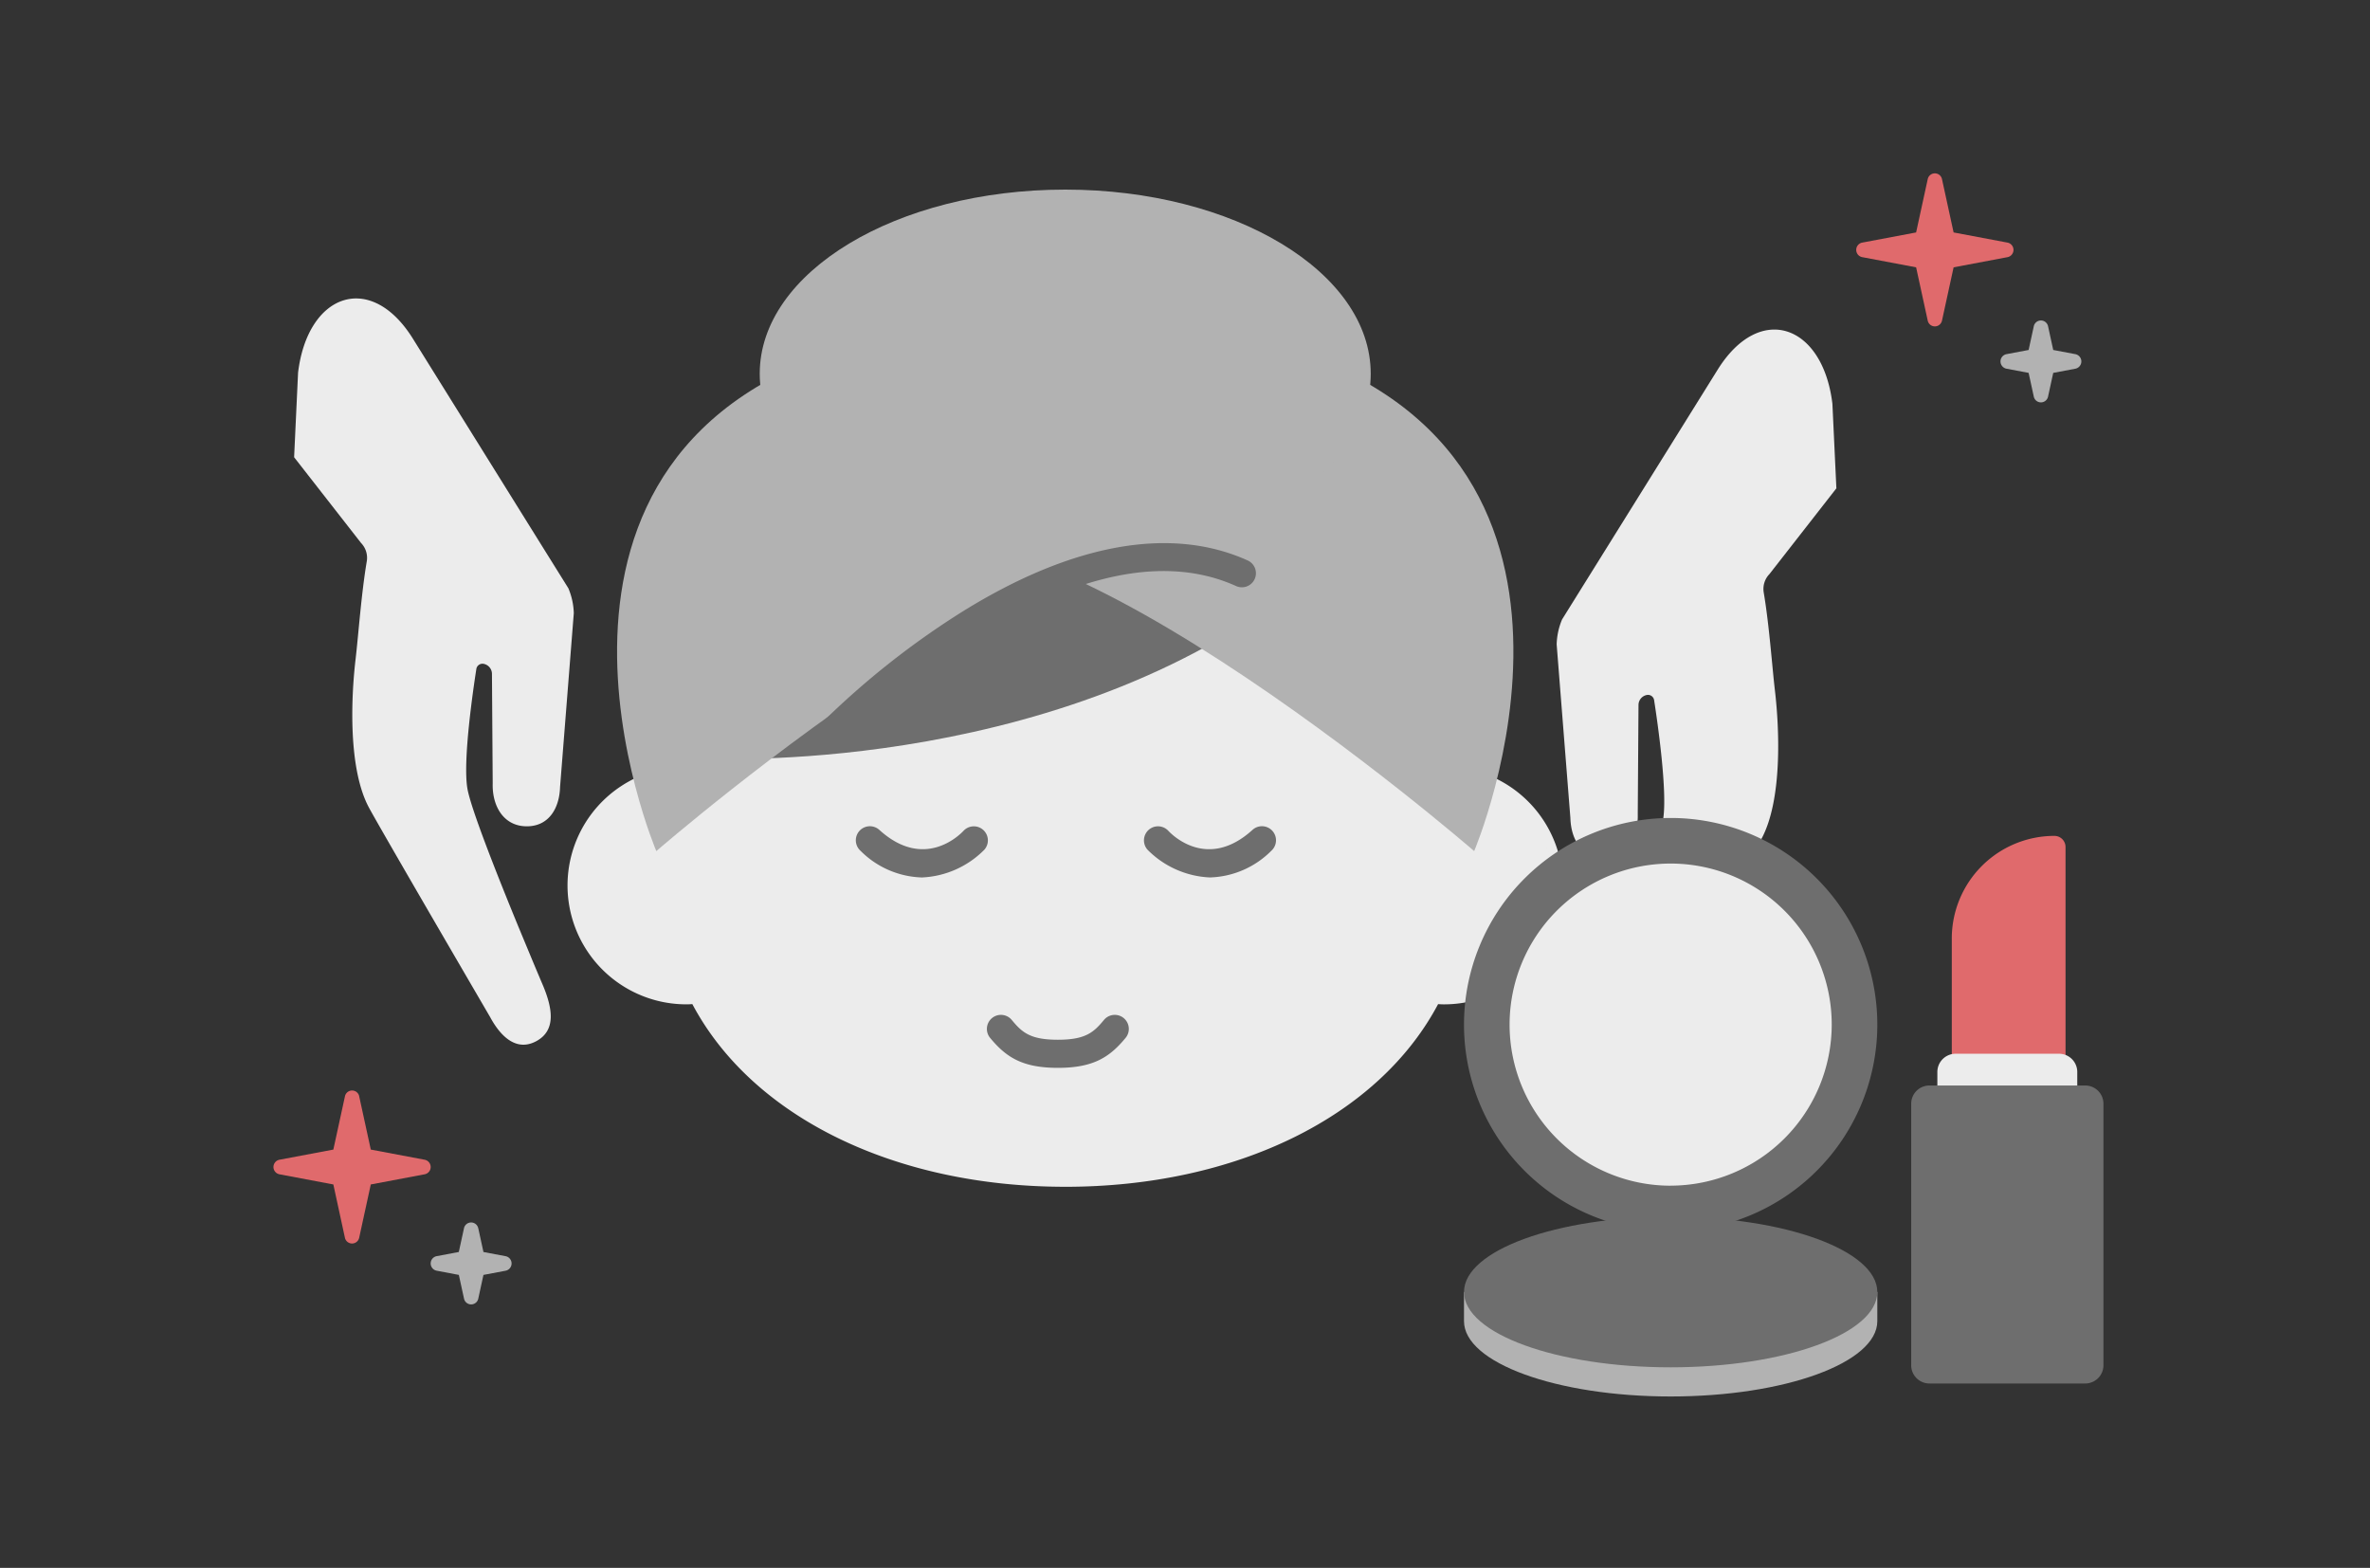 <svg xmlns="http://www.w3.org/2000/svg" xmlns:xlink="http://www.w3.org/1999/xlink" width="260" height="172" viewBox="0 0 260 172">
  <rect x="0" y="0" width="260" height="172" fill="#333333" stroke="none"/>
  <defs>
    <clipPath id="clip-path">
      <rect id="長方形_11211" data-name="長方形 11211" width="260" height="172" transform="translate(695 2300)" fill="#ccc"/>
    </clipPath>
    <clipPath id="clip-path-2">
      <rect id="長方形_12961" data-name="長方形 12961" width="200.758" height="134.199" fill="none"/>
    </clipPath>
  </defs>
  <g id="マスクグループ_20820" data-name="マスクグループ 20820" transform="translate(-695 -2300)" clip-path="url(#clip-path)">
    <g id="グループ_33121" data-name="グループ 33121" transform="translate(725 2319)">
      <g id="グループ_33120" data-name="グループ 33120" clip-path="url(#clip-path-2)">
        <path id="パス_17093" data-name="パス 17093" d="M175.95,125.938c0,4.563-10.15,8.261-22.671,8.261s-22.671-3.7-22.671-8.261v-3.2H175.95Z" fill="#b2b2b2"/>
        <path id="パス_17094" data-name="パス 17094" d="M175.95,122.739c0,4.563-10.15,8.261-22.671,8.261s-22.671-3.7-22.671-8.261,10.15-8.261,22.671-8.261,22.671,3.7,22.671,8.261" fill="#6e6e6e"/>
        <path id="パス_17095" data-name="パス 17095" d="M128.928,65.61C123.506,49.755,106.728,38.2,86.86,38.2S50.215,49.755,44.793,65.61a12.54,12.54,0,0,0,.521,25.069c.314,0,.623-.025.931-.049,6.576,12.748,22.28,20.063,40.615,20.063s34.04-7.315,40.616-20.063c.308.024.617.049.931.049a12.54,12.54,0,0,0,.521-25.069" fill="#ececec"/>
        <path id="パス_17096" data-name="パス 17096" d="M86.86,111.194c-18.709,0-34.344-7.67-40.906-20.04-.226.015-.432.026-.64.026a13.04,13.04,0,0,1-.883-26.051C50.136,48.961,67.528,37.7,86.86,37.7s36.725,11.263,42.43,27.431a13.04,13.04,0,0,1-.882,26.051c-.217,0-.429-.011-.642-.025-6.562,12.37-22.2,20.039-40.906,20.039M46.183,90.136a.59.59,0,0,1,.506.266c6.3,12.208,21.691,19.792,40.171,19.792s33.874-7.584,40.171-19.792a.5.5,0,0,1,.483-.27c.338.026.614.048.894.048a12.04,12.04,0,0,0,.5-24.069.5.5,0,0,1-.454-.338C123,49.831,105.9,38.7,86.86,38.7S50.718,49.831,45.266,65.773a.5.5,0,0,1-.453.338,12.04,12.04,0,0,0,.5,24.069c.279,0,.554-.022.828-.043h.041" fill="#ececec"/>
        <path id="パス_17097" data-name="パス 17097" d="M102.757,77.261a10.251,10.251,0,0,1-6.864-3.038,1.542,1.542,0,0,1,2.275-2.082c.429.462,4.325,4.365,9.237-.1a1.542,1.542,0,1,1,2.074,2.283,9.907,9.907,0,0,1-6.722,2.935" fill="#6e6e6e"/>
        <path id="パス_17098" data-name="パス 17098" d="M71.116,77.261a9.907,9.907,0,0,1-6.722-2.935,1.542,1.542,0,1,1,2.074-2.283c4.911,4.46,8.809.558,9.237.1a1.542,1.542,0,0,1,2.275,2.082,10.257,10.257,0,0,1-6.864,3.038" fill="#6e6e6e"/>
        <path id="パス_17099" data-name="パス 17099" d="M48.74,64.22s39.352,1.756,65.509-20.456c0,0-46.842-29.544-65.509,20.456" fill="#6e6e6e"/>
        <path id="パス_17100" data-name="パス 17100" d="M86.051,98.148c-3.931,0-5.694-1.2-7.409-3.262a1.542,1.542,0,1,1,2.372-1.97c1.11,1.336,2,2.148,5.037,2.148s3.927-.812,5.038-2.148a1.542,1.542,0,1,1,2.372,1.97c-1.717,2.066-3.479,3.262-7.41,3.262" fill="#6e6e6e"/>
        <path id="パス_17101" data-name="パス 17101" d="M28.825,95.225c2.163-1.162,1.819-3.51.77-6.051,0,0-.42-.981-1.07-2.531l-1.653-3.978C24.583,77.1,21.627,69.65,21.27,67.47c-.5-3.027.613-10.666.986-13.07a.68.68,0,0,1,.752-.582,1.124,1.124,0,0,1,.962,1.1l.082,12.03c-.07,2.454,1.165,4.631,3.62,4.7s3.7-1.878,3.771-4.333l1.505-19.04a7.553,7.553,0,0,0-.594-2.736h0l-.6-.964L29.61,41.137,15.294,18.15C10.66,10.709,3.747,13.179,2.7,21.883L2.266,31.16l7.346,9.41a2.339,2.339,0,0,1,.624,2.017c-.6,3.555-.922,8.137-1.23,10.761-.495,4.217-.826,12.021,1.488,16.284,1.541,2.839,13.269,22.933,13.269,22.933,1.162,2.164,2.9,3.822,5.062,2.66" fill="#ececec"/>
        <path id="パス_17102" data-name="パス 17102" d="M144.9,98.637c2.163,1.162,3.9-.5,5.062-2.66,0,0,11.728-20.094,13.269-22.933,2.314-4.263,1.983-12.067,1.488-16.284-.308-2.624-.627-7.206-1.23-10.761a2.339,2.339,0,0,1,.624-2.017l7.346-9.41-.436-9.277c-1.045-8.7-7.958-11.174-12.592-3.733L144.111,44.549l-2.144,3.442-.6.964h0a7.553,7.553,0,0,0-.594,2.736l1.505,19.04c.07,2.455,1.317,4.4,3.771,4.333s3.69-2.247,3.62-4.7l.082-12.03a1.124,1.124,0,0,1,.962-1.1.68.68,0,0,1,.752.582c.373,2.4,1.481,10.043.986,13.07-.357,2.18-3.313,9.628-5.6,15.195L145.2,90.055c-.65,1.55-1.07,2.531-1.07,2.531-1.049,2.541-1.393,4.889.77,6.051" fill="#ececec"/>
        <path id="パス_17103" data-name="パス 17103" d="M196.6,97.525h-12.48V83.965A11.262,11.262,0,0,1,195.379,72.7a1.22,1.22,0,0,1,1.219,1.219Z" fill="#e06a6c"/>
        <path id="パス_17104" data-name="パス 17104" d="M198.758,132.774H181.667a2,2,0,0,1-2-2v-28.69a2,2,0,0,1,2-2h17.091a2,2,0,0,1,2,2v28.69a2,2,0,0,1-2,2" fill="#6e6e6e"/>
        <path id="パス_17105" data-name="パス 17105" d="M197.886,100.084H182.537V98.6a2,2,0,0,1,2-2h11.349a2,2,0,0,1,2,2Z" fill="#ececec"/>
        <path id="パス_17106" data-name="パス 17106" d="M175.95,93.406a22.671,22.671,0,1,1-22.671-22.671A22.671,22.671,0,0,1,175.95,93.406" fill="#6e6e6e"/>
        <path id="パス_17107" data-name="パス 17107" d="M153.279,111.076A17.67,17.67,0,1,1,170.949,93.4a17.691,17.691,0,0,1-17.67,17.671" fill="#ececec"/>
        <path id="パス_17108" data-name="パス 17108" d="M183.042.635,184.319,6.5l5.918,1.116a.813.813,0,0,1,0,1.594l-5.918,1.117-1.277,5.862a.8.8,0,0,1-1.558,0l-1.277-5.862-5.918-1.117a.813.813,0,0,1,0-1.594L180.207,6.5,181.484.635a.8.8,0,0,1,1.558,0" fill="#e06a6c"/>
        <path id="パス_17109" data-name="パス 17109" d="M9.4,101.251l1.277,5.862,5.918,1.116a.813.813,0,0,1,0,1.594l-5.918,1.117L9.4,116.8a.8.8,0,0,1-1.558,0L6.57,110.94.652,109.823a.813.813,0,0,1,0-1.594l5.918-1.116,1.277-5.862a.8.8,0,0,1,1.558,0" fill="#e06a6c"/>
        <path id="パス_17110" data-name="パス 17110" d="M194.678,16.775l.571,2.619,2.433.459a.813.813,0,0,1,0,1.594l-2.433.459-.571,2.619a.8.8,0,0,1-1.558,0l-.571-2.619-2.433-.459a.813.813,0,0,1,0-1.594l2.433-.459.571-2.619a.8.8,0,0,1,1.558,0" fill="#b2b2b2"/>
        <path id="パス_17111" data-name="パス 17111" d="M22.466,115.731l.571,2.619,2.433.459a.813.813,0,0,1,0,1.594l-2.433.459-.571,2.619a.8.8,0,0,1-1.558,0l-.571-2.619L17.9,120.4a.813.813,0,0,1,0-1.594l2.433-.459.571-2.619a.8.8,0,0,1,1.558,0" fill="#b2b2b2"/>
        <path id="パス_17112" data-name="パス 17112" d="M42,74.369s51.988-45.126,66.238-31.4c0,0-10.292-33.515-43.807-24.278C23.123,30.07,42,74.369,42,74.369" fill="#b2b2b2"/>
        <path id="パス_17113" data-name="パス 17113" d="M131.723,74.369s-51.988-45.126-66.238-31.4c0,0,10.292-33.515,43.807-24.278C150.6,30.07,131.723,74.369,131.723,74.369" fill="#b2b2b2"/>
        <path id="パス_17114" data-name="パス 17114" d="M120.376,22c0,11.158-15,20.2-33.515,20.2S53.346,33.159,53.346,22s15-20.2,33.515-20.2,33.515,9.046,33.515,20.2" fill="#b2b2b2"/>
        <path id="パス_17115" data-name="パス 17115" d="M61.24,62.929a1.543,1.543,0,0,1-1.1-2.619A90.559,90.559,0,0,1,75.661,48.047c12.006-7.439,22.8-9.363,31.213-5.565a1.541,1.541,0,0,1-1.268,2.81c-18.169-8.2-43.015,16.917-43.263,17.172a1.536,1.536,0,0,1-1.1.465" fill="#6e6e6e"/>
      </g>
    </g>
  </g>
</svg>
